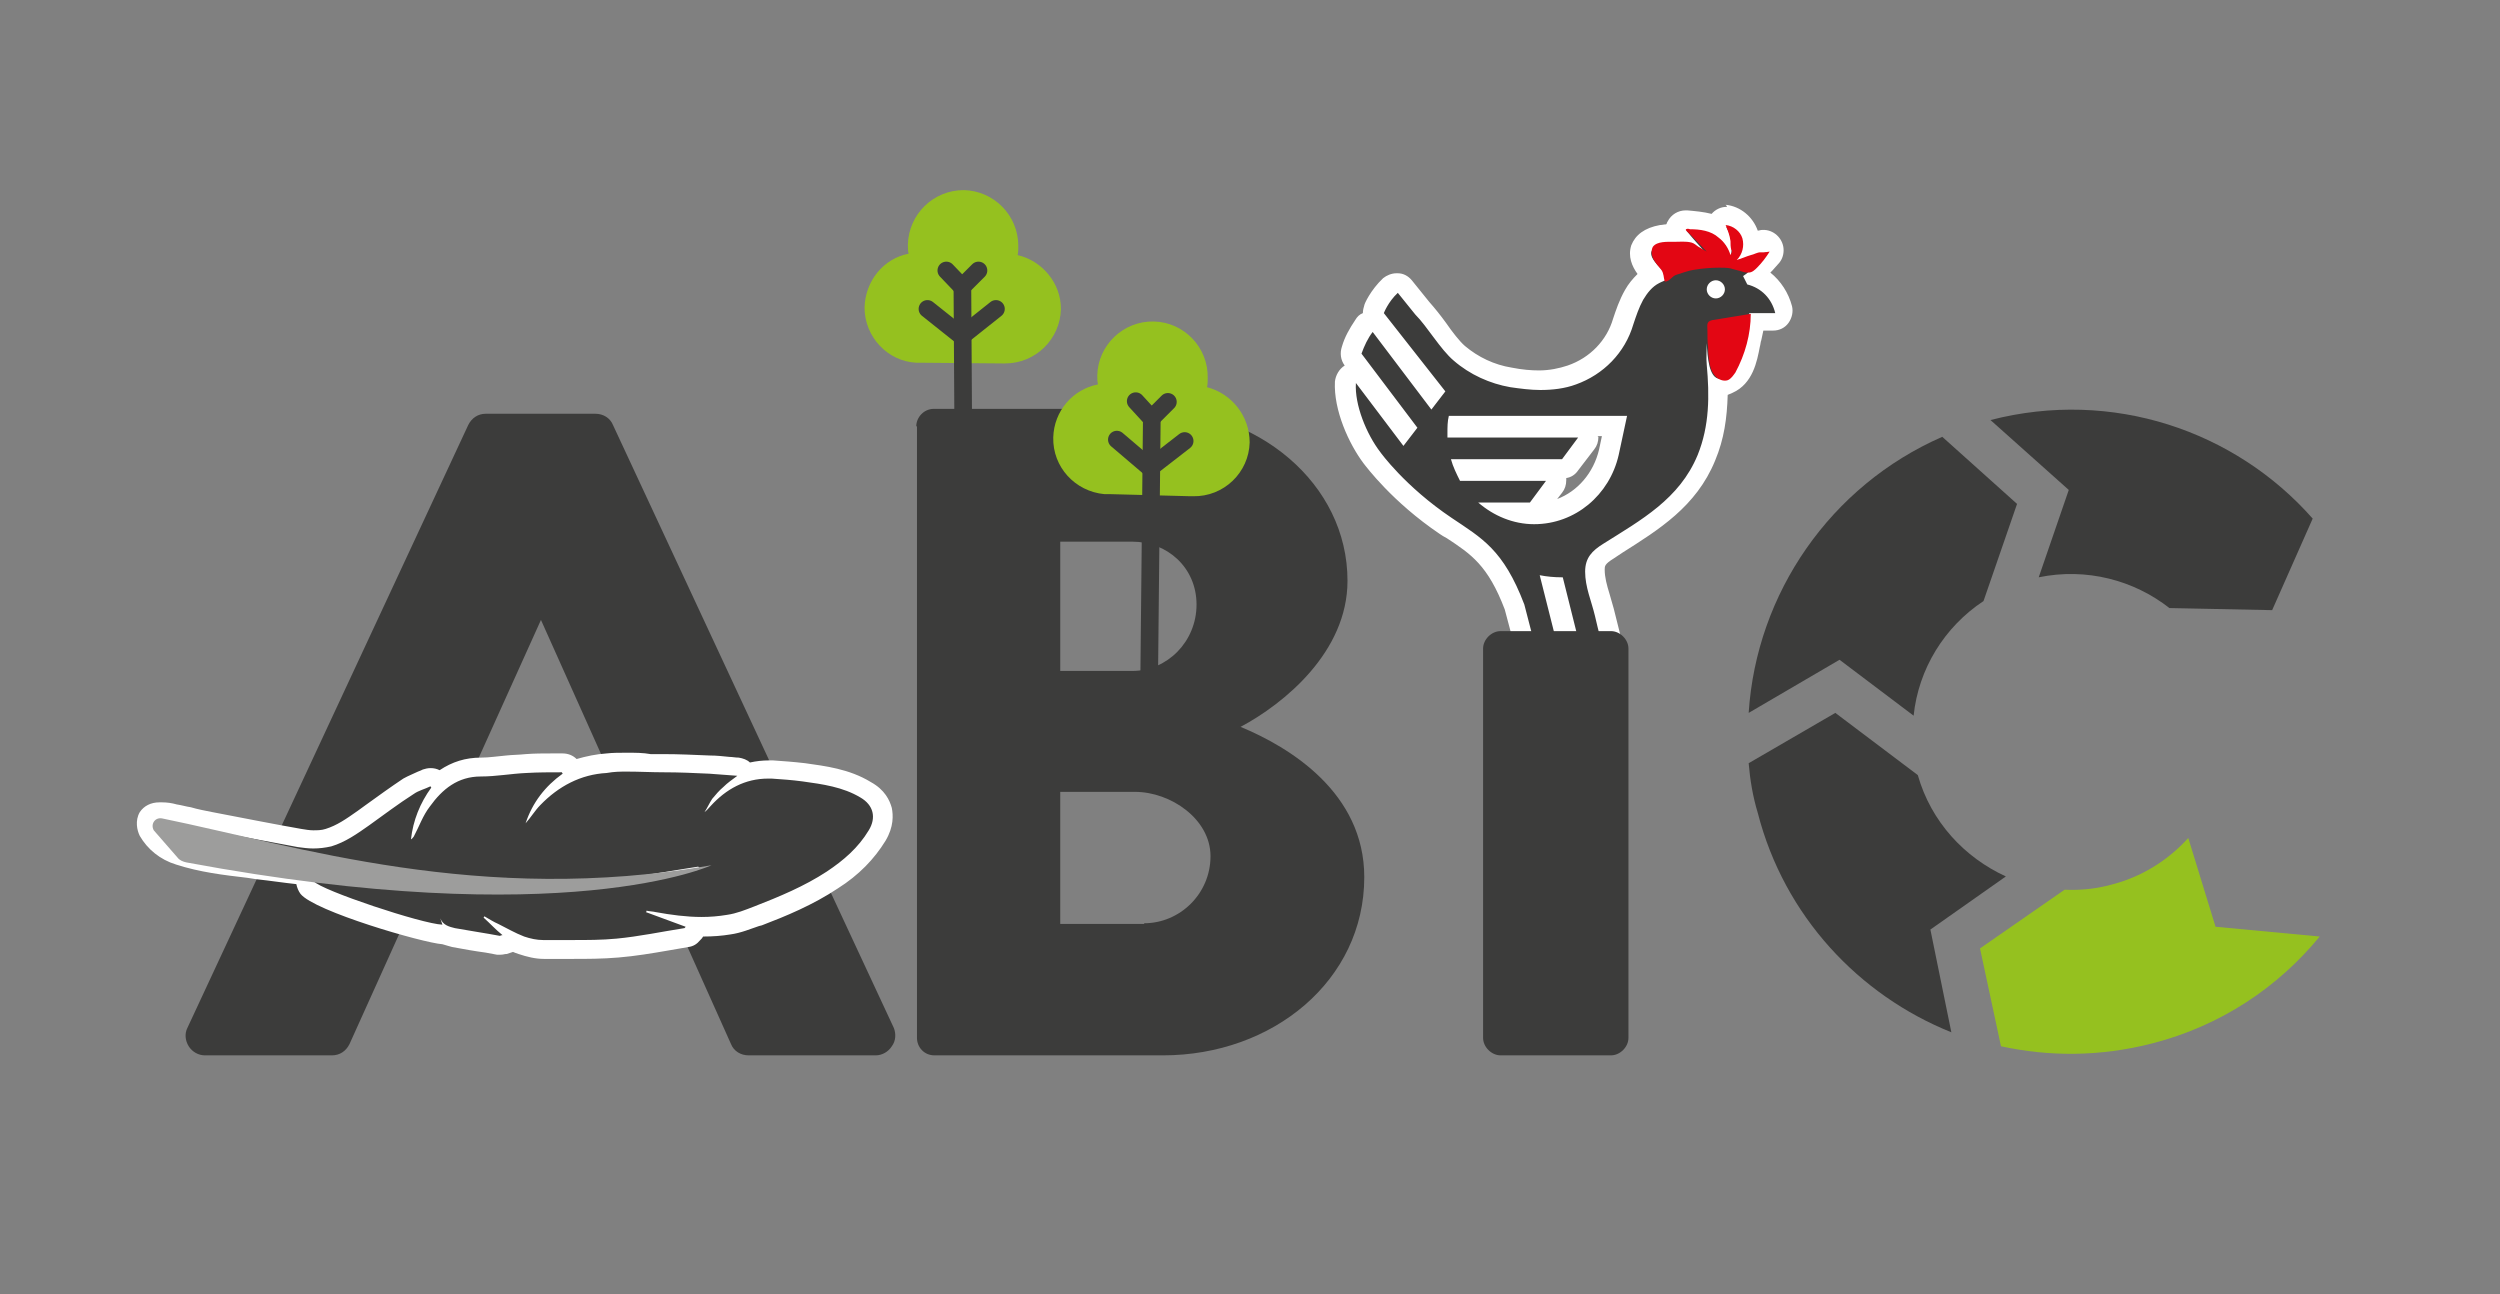 <svg xmlns="http://www.w3.org/2000/svg" xmlns:xlink="http://www.w3.org/1999/xlink" id="Livello_1" x="0px" y="0px" viewBox="0 0 357.7 185.2" style="enable-background:new 0 0 357.7 185.2;" xml:space="preserve"><rect x="0" y="0" width="357.7" height="185.2" fill="#808080" stroke="none"/><style type="text/css">	.st0{fill-rule:evenodd;clip-rule:evenodd;fill:#3C3C3B;}	.st1{fill:#FFFFFF;}	.st2{fill-rule:evenodd;clip-rule:evenodd;fill:#E30613;}	.st3{fill:#3C3C3B;}	.st4{fill:#95C11F;}	.st5{fill:none;stroke:#3C3C3B;stroke-width:2.526;stroke-linecap:round;stroke-miterlimit:10;}	.st6{fill:#9D9D9C;}	.st7{display:none;fill:#95C11F;}</style><g>	<g>		<path class="st0" d="M226.8,96c-0.7,0-1.2-0.4-1.4-1.1L222.6,84c-0.1,0-0.2,0-0.3,0l2.6,10.3c0.1,0.4,0,0.9-0.3,1.2   s-0.7,0.5-1.1,0.5h-3.2c-0.7,0-1.2-0.4-1.4-1.1l-2.1-8c-2.6-6.8-5.2-8.6-8.9-11l-1-0.6c-6.8-4.6-10.5-9.6-10.6-9.8   c-1.9-2.5-4-7-3.8-10.8c0-0.6,0.4-1.1,1-1.3c0.1,0,0.3-0.1,0.4-0.1c0.4,0,0.9,0.2,1.1,0.6l5.7,7.5l0.2-0.3l-7.3-9.7   c-0.3-0.4-0.4-0.9-0.2-1.3c0.4-1.2,1-2.4,1.8-3.5c0.3-0.4,0.7-0.6,1.1-0.6c0,0,0,0,0,0c0.4,0,0.9,0.2,1.1,0.6l7.2,9.6l0.2-0.2   l-8-10.2c-0.3-0.4-0.4-0.9-0.2-1.4c0-0.1,0.8-1.9,2.4-3.4c0.3-0.2,0.6-0.4,1-0.4c0,0,0.1,0,0.1,0c0.4,0,0.8,0.2,1,0.5   c0.4,0.5,2.1,2.6,2.5,3.1c0.8,0.8,1.5,1.8,2.3,2.9c1,1.3,2,2.7,3,3.5c2.1,1.8,4.7,3,7.4,3.5c1.5,0.3,2.9,0.4,4.1,0.4   c1.7,0,3.3-0.2,4.6-0.8c3.6-1.3,6.3-4.2,7.3-7.7c0.3-1.2,0.8-2.5,1.5-3.8c0.7-1.2,1.6-2.2,2.6-2.8c-0.8-0.9-2.1-2.3-1.6-3.8   c0.5-1.5,2.3-1.8,2.9-1.9c0.6-0.1,1.3-0.2,2-0.2c-0.1-0.4-0.1-0.8,0.1-1.1c0.2-0.5,0.7-0.8,1.3-0.8c0,0,0.1,0,0.1,0   c1.3,0.1,2.8,0.2,4.3,0.8c0-0.2,0.1-0.5,0.2-0.7c0.3-0.4,0.7-0.6,1.2-0.6c0.1,0,0.1,0,0.2,0c1.7,0.2,3.2,1.6,3.5,3.3   c0.1,0.3,0.1,0.6,0.1,0.9l1.6-0.5c0.1,0,0.3-0.1,0.4-0.1c0.5,0,1,0.3,1.2,0.7c0.3,0.5,0.3,1.2-0.2,1.7c-0.3,0.3-0.6,0.6-0.8,1   c-0.4,0.5-0.9,1.1-1.4,1.6c1.9,0.9,3.4,2.6,3.9,4.8c0.1,0.4,0,0.9-0.3,1.2c-0.3,0.3-0.7,0.5-1.1,0.5h-2.5l-0.6,2.5   c-0.1,0.3-0.1,0.6-0.2,1c-0.4,1.9-0.9,4.5-3.1,5.6c-0.5,0.2-0.9,0.3-1.4,0.3c-0.1,0-0.1,0-0.2,0c0.1,3.6-0.3,6.8-1.6,10.1   c-2.6,6.2-7.8,9.4-12.8,12.6l-1.3,0.8c-1.5,0.9-2,1.6-2,2.8c0,1.3,0.4,2.6,0.8,4c0.2,0.7,0.4,1.3,0.6,2l1.6,6.5   c0.1,0.4,0,0.9-0.3,1.2S230.4,96,230,96H226.8z M217.4,73.2c0.7,0.1,1.4,0.2,2,0.2c5.1,0,9.5-3.6,10.7-8.8l0.9-3.6h-22.5   c0,0.1,0,0.1,0,0.2h17.3c0.5,0,1,0.3,1.3,0.8s0.2,1.1-0.1,1.5l-2.3,3.1c-0.3,0.4-0.7,0.6-1.1,0.6h-13.8c0,0.1,0.1,0.1,0.1,0.2   h11.4c0.5,0,1,0.3,1.3,0.8s0.2,1.1-0.1,1.5l-2.3,3.1c-0.3,0.4-0.7,0.6-1.1,0.6H217.4z"></path>		<path class="st1" d="M247,32.5c1.1,0.1,2,1,2.2,2.1c0.2,1.1-0.3,2.3-1.3,2.8c1.6-0.4,3.2-0.9,4.8-1.3c-1,1.1-2,2.6-3.3,3.4   c0.2,0.4,0.4,0.8,0.6,1.2c2,0.5,3.5,2,4,4.1h-3.7c0,0-0.9,3.5-0.9,3.6c-0.4,1.7-0.6,4.7-2.5,5.6c-0.3,0.1-0.5,0.2-0.8,0.2   c-1.6,0-1.8-3.2-1.9-5.1c0-0.3,0-0.7,0-1c0,0,0,0,0,0c0,0,0,0,0,0c0,0.2,0,0.6,0,1c0,1-0.1,2.1,0,3.1c0.4,4.4,0.4,8.7-1.3,12.9   c-2.6,6.3-8.1,9.3-13.5,12.7c-1.6,1-2.6,2-2.6,4c0,2.2,0.9,4.2,1.4,6.3c0.5,2.2,1.1,4.4,1.6,6.5h-3.2l-3-12c-0.1,0-0.1,0-0.2,0   c-1,0-2.1-0.1-3.1-0.3l3.1,12.3h-3.2l-2.1-8.1c-3-7.9-6.1-9.5-10.4-12.4c-6.7-4.5-10.2-9.4-10.2-9.4c-2-2.6-3.7-6.8-3.5-9.9l6.8,9   l2-2.6l-8-10.6c0.4-1.1,0.9-2.2,1.6-3.1l8.4,11.1l2-2.6L198,44.8c0,0,0.6-1.6,2-2.9c0.5,0.6,2.4,3,2.5,3.1c1.7,1.7,3.6,5,5.5,6.6   c2.3,2,5.2,3.3,8.1,3.8c1.4,0.2,2.9,0.4,4.3,0.4c1.7,0,3.5-0.2,5.1-0.8c3.9-1.4,7-4.5,8.2-8.6c0.4-1.2,0.8-2.4,1.4-3.5   c0.6-1,1.3-1.9,2.3-2.4c0.3-0.2,1.2-0.4,1.2-0.8c0.1-0.5-0.7-0.9-0.9-1.2c-1.6-1.6-2.4-3,0.4-3.5c0.5-0.1,1.1-0.1,1.9-0.1   c1.5,0,3.1,0.3,3.9,1.1c-0.9-1-1.8-2-2.6-3c1.4,0.1,2.9,0.2,4.2,0.9c1.3,0.7,2.2,2.2,1.9,3.6C248,35.9,247.9,34,247,32.5    M245.5,42.7c0.7,0,1.3-0.6,1.3-1.3c0-0.7-0.6-1.3-1.3-1.3c-0.7,0-1.3,0.6-1.3,1.3C244.2,42.1,244.8,42.7,245.5,42.7 M232.8,59.5   h-25.5c-0.2,0.8-0.2,1.6-0.2,2.5c0,0.2,0,0.4,0,0.6h18.7l-2.3,3.1h-15.9c0.3,1.1,0.8,2.1,1.3,3.1h12.3l-2.3,3.1h-7.4   c2.2,1.9,5,3.1,8,3.1c5.9,0,10.8-4.2,12.1-9.9L232.8,59.5 M252.8,36.1L252.8,36.1 M225.8,62.6L225.8,62.6 M221.1,68.7L221.1,68.7    M247,29.6c-0.8,0-1.6,0.4-2.1,1c-1.2-0.3-2.4-0.4-3.5-0.5c-0.1,0-0.1,0-0.2,0c-1.1,0-2.1,0.6-2.6,1.6c-0.1,0.1-0.1,0.3-0.2,0.4   c-0.3,0-0.6,0.1-0.9,0.1c-2.2,0.4-3.5,1.4-4.1,2.9c-0.5,1.6,0.1,3,0.9,4.1c-0.7,0.7-1.3,1.4-1.8,2.3c-0.8,1.4-1.3,2.9-1.7,4.1   c-0.9,3.1-3.3,5.6-6.5,6.7c-1.2,0.4-2.6,0.7-4.1,0.7c-1.1,0-2.4-0.1-3.9-0.4c-2.5-0.4-4.8-1.5-6.7-3.1c-0.8-0.7-1.8-2-2.7-3.3   c-0.8-1.1-1.6-2.1-2.4-3c-0.5-0.6-2.1-2.6-2.5-3.1c-0.5-0.6-1.2-1-2-1c-0.1,0-0.1,0-0.2,0c-0.7,0-1.4,0.3-1.9,0.7   c-1.8,1.7-2.7,3.7-2.7,3.9c-0.1,0.3-0.2,0.7-0.2,1.1c-0.5,0.2-0.8,0.5-1.1,1c-0.8,1.2-1.5,2.4-1.9,3.8c-0.3,0.9-0.2,1.9,0.4,2.7   c-0.8,0.5-1.3,1.4-1.4,2.3c-0.2,4.1,2,8.9,4.1,11.7c0.4,0.5,4.1,5.5,10.9,10.1c0.3,0.2,0.6,0.4,1,0.6c3.5,2.3,5.9,3.9,8.3,10.2   l2.1,7.9c0.3,1.3,1.5,2.1,2.8,2.1h3.2c0.6,0,1.2-0.2,1.6-0.5c0.5,0.3,1,0.5,1.6,0.5h3.2c0.9,0,1.7-0.4,2.2-1.1s0.7-1.6,0.5-2.4   l-0.7-3l-0.9-3.6c-0.2-0.7-0.4-1.4-0.6-2.1c-0.4-1.3-0.7-2.4-0.7-3.5c0-0.5,0-0.8,1.3-1.6c0.4-0.3,0.8-0.5,1.2-0.8   c5.2-3.3,10.6-6.6,13.3-13.2c1.3-3.1,1.7-6.1,1.8-9.4c0.2-0.1,0.5-0.2,0.7-0.3c2.9-1.3,3.5-4.5,3.9-6.6c0.1-0.3,0.1-0.7,0.2-0.9   l0.3-1.4h1.4c0.9,0,1.7-0.4,2.2-1.1c0.5-0.7,0.7-1.6,0.5-2.4c-0.5-1.9-1.6-3.6-3.1-4.8c0.1-0.1,0.2-0.2,0.3-0.3   c0.3-0.3,0.5-0.6,0.8-0.9c0.5-0.5,0.8-1.2,0.8-2c0-1.5-1.2-2.8-2.7-2.9c0,0-0.1,0-0.1,0c-0.1,0-0.2,0-0.3,0   c-0.2,0-0.4,0.1-0.6,0.1l0,0c-0.7-2-2.5-3.5-4.6-3.7C247.2,29.6,247.1,29.6,247,29.6L247,29.6z M228.6,62.4h0.6l-0.4,1.9   c-0.8,3.4-3.1,6-6,7.1l0.7-0.9c0.4-0.5,0.6-1.1,0.6-1.8c0-0.1,0-0.2,0-0.3c0.7-0.1,1.3-0.5,1.7-1.1l2.3-3c0.4-0.5,0.6-1.1,0.6-1.8   C228.6,62.5,228.6,62.4,228.6,62.4L228.6,62.4z"></path>	</g>	<path class="st2" d="M244.7,52.4c0.1,0.5,0.4,1.1,0.8,1.5s1.1,0.7,1.7,0.5c0.5-0.2,0.8-0.7,1.1-1.1c1.4-2.6,2.2-5.5,2.2-8.4  c-1.8,0.3-3.7,0.6-5.5,0.9c-0.9,0.2-0.7,0.7-0.7,1.5c0,0.8,0,1.6,0.1,2.5C244.4,50.6,244.5,51.5,244.7,52.4z"></path>	<path class="st2" d="M237.7,38.6c-0.4-0.5-0.8-0.9-1.1-1.5c-0.3-0.5-0.4-1.3-0.1-1.8c0.6-0.8,2.1-0.7,3-0.7c0.8,0,1.7-0.1,2.5,0.1  c0.4,0.1,0.7,0.4,1,0.6c0.4,0.2,0.8,0.5,1.2,0.7c-0.8-0.8-1.6-1.7-2.4-2.5c-0.1-0.1-0.6-0.5-0.6-0.6c0-0.2,0.4-0.2,0.6-0.1  c1.4,0,3,0.2,4.1,1.2c0.8,0.6,1.4,1.5,1.7,2.5c0,0,0.1-0.3,0.2-0.4c0-0.2,0-0.3-0.1-0.4c-0.1-0.4-0.1-0.8-0.1-1.2  c-0.1-0.8-0.4-1.6-0.7-2.3c1.1,0.1,2.1,0.9,2.4,1.9c0.3,1.1,0,2.3-0.8,3.1c0.7-0.2,1.3-0.5,2-0.7c0.5-0.1,0.9-0.4,1.4-0.4  c0.2,0,0.4,0,0.6,0c0.1,0,0.6-0.1,0.7-0.1c-0.5,0.8-1.1,1.6-1.8,2.3c-0.3,0.3-0.7,0.7-1.2,0.7c-0.3,0-0.5,0-0.8-0.1  c-0.6-0.2-1.2-0.3-1.8-0.5c-0.5-0.1-1.1-0.1-1.6-0.1c-1.2,0-2.4,0.1-3.6,0.3c-0.8,0.1-1.8,0.5-2.5,0.7c-0.7,0.2-1,1-1.7,1  C238,39.7,238.1,39.2,237.7,38.6z"></path></g><g>	<path class="st3" d="M131.1,61c0-1.3,1.1-2.5,2.5-2.5h30.8c15.6,0,28.4,10.7,28.4,24.6c0,10.2-9.1,17.6-15.3,20.9  c7,2.9,17.7,9.4,17.7,21.5c0,14.8-13.1,25.5-28.8,25.5h-32.7c-1.5,0-2.5-1.2-2.5-2.5V61z M162,96c5,0,9.2-4.2,9.2-9.5  c0-5.3-4.2-9-9.2-9h-10.3V96H162z M163.7,132.1c5.1,0,9.5-4.2,9.5-9.6c0-5.3-5.7-9.2-10.8-9.2h-10.7v18.9H163.7z"></path>	<path class="st3" d="M212.2,92.8c0-1.3,1.2-2.5,2.5-2.5h15.8c1.3,0,2.5,1.2,2.5,2.5v55.7c0,1.3-1.2,2.5-2.5,2.5h-15.8  c-1.3,0-2.5-1.2-2.5-2.5V92.8z"></path></g><g>	<path class="st4" d="M172.7,55.4c0.1-0.4,0.1-0.9,0.1-1.3c0.1-4.4-3.4-8-7.7-8.1c-4.4-0.1-8,3.4-8.1,7.7c0,0.4,0,0.9,0.1,1.3  c-3.6,0.7-6.3,3.8-6.4,7.6c-0.1,4.2,3.1,7.7,7.3,8.1l0,0l0,0c0.1,0,0.2,0,0.4,0c0.1,0,0.2,0,0.4,0l11.5,0.3c0.1,0,0.2,0,0.4,0  c4.4,0.1,8-3.4,8.1-7.7C178.8,59.5,176.2,56.3,172.7,55.4L172.7,55.4z"></path>	<line class="st5" x1="164.8" y1="59.9" x2="164.3" y2="109.5"></line>	<line class="st5" x1="164.6" y1="66.9" x2="169.5" y2="63.1"></line>	<line class="st5" x1="164.5" y1="66.9" x2="159.8" y2="62.9"></line>	<line class="st5" x1="164.8" y1="59.8" x2="167.1" y2="57.5"></line>	<line class="st5" x1="164.7" y1="59.8" x2="162.5" y2="57.4"></line></g><g>	<path class="st4" d="M145.6,36.5c0.1-0.4,0.1-0.9,0.1-1.3c0-4.4-3.5-7.9-7.8-8c-4.4,0-7.9,3.5-8,7.8c0,0.4,0,0.9,0.1,1.3  c-3.6,0.7-6.2,3.9-6.3,7.7c0,4.2,3.3,7.7,7.4,7.9v0l0,0c0.1,0,0.2,0,0.4,0c0.1,0,0.2,0,0.4,0l11.5,0.1c0.1,0,0.2,0,0.4,0  c4.4,0,7.9-3.5,8-7.8C151.8,40.5,149.1,37.3,145.6,36.5L145.6,36.5z"></path>	<line class="st5" x1="137.7" y1="41.1" x2="137.9" y2="74.4"></line>	<line class="st5" x1="137.6" y1="48.1" x2="142.5" y2="44.2"></line>	<line class="st5" x1="137.6" y1="48.1" x2="132.7" y2="44.2"></line>	<line class="st5" x1="137.7" y1="41" x2="140" y2="38.7"></line>	<line class="st5" x1="137.6" y1="41" x2="135.4" y2="38.7"></line></g><path class="st3" d="M127.9,147.1L87.7,60.8c-0.4-1-1.4-1.6-2.5-1.6H69.5c-1.1,0-2,0.6-2.5,1.6l-40.2,86.3c-0.4,0.8-0.3,1.8,0.2,2.6 c0.5,0.8,1.4,1.3,2.3,1.3h18.2c1.1,0,2-0.6,2.5-1.6l27.4-60.7l27.2,60.7c0.4,1,1.4,1.6,2.5,1.6h18.2c0.9,0,1.8-0.5,2.3-1.3 C128.2,148.9,128.2,147.9,127.9,147.1z"></path><g>	<g>		<path class="st3" d="M82.1,135.9c-0.8,0-1.5,0-2.3,0l-1.9,0c-1,0-2.1-0.2-3.1-0.6c-0.5-0.2-1-0.4-1.5-0.6   c-0.2,0.3-0.5,0.5-0.9,0.6l-0.1,0c-0.1,0-0.3,0.1-0.5,0.1c-0.1,0-0.2,0-0.3,0l-1.6-0.3c-1.6-0.3-3.2-0.5-4.8-0.8   c-0.4-0.1-0.9-0.2-1.4-0.4c0,0-0.1,0-0.2,0c-2.8-0.1-17.8-4.8-19.4-6.7c-0.3-0.4-0.4-1-0.2-1.4c0.1-0.1,0.1-0.2,0.2-0.3l-1-0.1   c-2.1-0.2-4.1-0.5-6.2-0.7l-1.3-0.2c-3.3-0.4-6.6-0.8-9.9-1.9c-2-0.7-3.4-1.8-4.4-3.5c-0.3-0.5-0.4-1.4-0.1-2   c0.3-0.5,0.9-0.8,1.6-0.8c0.1,0,0.2,0,0.3,0c0.6,0.1,1.3,0.2,2,0.3c0.7,0.1,1.3,0.3,2,0.4c1.1,0.2,2.1,0.5,3.2,0.7   c4.1,0.8,8.5,1.6,12.7,2.4c0.7,0.1,1.3,0.2,1.9,0.2c0.8,0,1.5-0.1,2.2-0.3c1.9-0.5,3.5-1.7,5-2.8l1.1-0.8c1.7-1.2,3.5-2.5,5.3-3.7   c0.6-0.4,1.2-0.7,1.9-0.9c0.2-0.1,0.5-0.2,0.7-0.3c0.2-0.1,0.4-0.1,0.6-0.1c0.4,0,0.8,0.2,1.1,0.6l0.1,0.2c1.4-1.2,3.4-2.2,6-2.2   c1.2,0,2.4-0.1,3.7-0.3c0.9-0.1,1.8-0.2,2.7-0.2c1.2-0.1,2.4-0.1,3.6-0.1c0.5,0,1,0,1.6,0c0,0,0,0,0,0c0.5,0,0.9,0.2,1.1,0.6   c0,0,0.1,0.1,0.1,0.1c0.1,0.1,0.2,0.3,0.2,0.5c1.6-0.7,3.2-1.1,5-1.2c0.9,0,1.8-0.1,2.8-0.1c1.1,0,2.2,0,3.4,0.1c0.7,0,1.3,0,2,0   c2.1,0,4.2,0.1,6.5,0.2c0.9,0,1.8,0.1,2.7,0.2c0.4,0,0.9,0.1,1.4,0.1c0.5,0,1,0.4,1.2,0.9c1-0.3,2.1-0.4,3.2-0.4   c0.2,0,0.3,0,0.5,0c1.4,0.1,2.9,0.2,4.5,0.4c2.8,0.4,6,0.8,8.9,2.5c1.2,0.7,2,1.7,2.3,2.9c0.3,1.2,0,2.5-0.7,3.7   c-1.5,2.4-3.6,4.5-6.4,6.3c-3.5,2.3-7.3,3.8-10.7,5.1l-0.4,0.1c-1.2,0.5-2.4,1-3.8,1.2c-1.2,0.2-2.5,0.3-3.8,0.3   c-0.3,0-0.6,0-0.9,0c0,0.4-0.1,0.7-0.4,1c-0.1,0.1-0.4,0.5-0.9,0.6c-1,0.2-2,0.3-2.9,0.5c-2.3,0.4-4.6,0.8-6.9,1   C86.2,135.9,84,135.9,82.1,135.9z"></path>		<g>			<path class="st1" d="M89.7,110.4c1.8,0,3.5,0.1,5.3,0.1c2.2,0,4.3,0.1,6.5,0.2c1.3,0.1,2.6,0.2,4,0.3c-0.8,0.6-1.4,1-2,1.6    c-0.6,0.5-1.1,1.1-1.6,1.7c-0.4,0.6-0.7,1.3-1.1,1.9c0.4-0.3,0.6-0.6,0.9-0.9c2.2-2.4,4.9-3.9,8.2-3.9c0.2,0,0.3,0,0.5,0    c1.5,0.1,2.9,0.2,4.4,0.4c2.9,0.4,5.8,0.8,8.3,2.3c1.9,1.1,2.3,2.9,1.2,4.7c-1.5,2.5-3.6,4.3-6,5.9c-3.2,2.1-6.8,3.6-10.4,5    c-1.3,0.5-2.5,1-3.9,1.2c-1.2,0.2-2.4,0.3-3.6,0.3c-2.2,0-4.4-0.3-6.6-0.7c-0.4-0.1-0.9-0.1-1.3-0.2c0,0.1,0,0.2-0.1,0.2    c1.9,0.7,3.8,1.4,5.7,2.1c-0.1,0.1-0.1,0.2-0.2,0.2c-3.2,0.5-6.5,1.2-9.7,1.5c-2.1,0.2-4.2,0.2-6.3,0.2c-1.4,0-2.8,0-4.2,0    c-0.9,0-1.8-0.2-2.7-0.5c-1.3-0.5-2.5-1.2-3.7-1.8c-0.7-0.3-1.3-0.7-2-1.1c0,0.1-0.1,0.1-0.1,0.2c0.9,0.8,1.7,1.7,2.7,2.5    c-0.2,0-0.3,0.1-0.4,0.1c0,0,0,0,0,0c-2.1-0.4-4.2-0.7-6.4-1.1c-0.8-0.2-1.7-0.4-2.1-1.4c0.1,0.3,0.2,0.6,0.3,0.9    c-2.9-0.1-17.3-4.9-18.4-6.2c0.5,0,0.9,0,1.3,0c2.8,0.2,5.5,0.5,8.3,0.7c4.1,0.3,8.3,0.5,12.4,0.8c0.3,0,0.5,0.3,0.7,0.3    c0,0,0,0,0,0c0.9,0,1.8-0.1,2.7-0.2c0.8,0,1.5,0,2.3,0c0.3,0,0.6,0,0.9,0c1.5,0,3,0,4.4-0.1c3.5-0.2,7-0.4,10.5-0.9    c3.4-0.5,6.8-1.3,10.1-2c0.5-0.1,1.1-0.3,1.6-0.5c-0.1-0.1-0.2-0.2-0.2-0.2c0,0,0,0,0,0c-3.3,0.5-6.5,1.1-9.8,1.5    c-2.5,0.3-5.1,0.3-7.6,0.4c-2.4,0.1-4.9,0.1-7.3,0.1c-0.6,0-1.2,0-1.8,0c-0.4,0-0.8-0.3-1-0.4c-0.3,0.1-0.4,0.2-0.6,0.3    c0,0,0,0,0,0c-0.2,0-0.4-0.1-0.6-0.1c-0.1,0-0.2,0-0.2,0c-0.9,0-1.9,0-2.8,0c-0.5,0-1.1,0-1.6,0c-3-0.1-5.9-0.3-8.9-0.6    c-4.9-0.4-9.7-0.9-14.5-1.4c-2.1-0.2-4.1-0.5-6.2-0.7c-3.7-0.5-7.4-0.8-11-2c-1.6-0.5-2.8-1.5-3.7-2.9c-0.1-0.2-0.2-0.5-0.1-0.6    c0.1-0.1,0.3-0.2,0.5-0.2c0,0,0.1,0,0.1,0c0.6,0.1,1.2,0.2,1.8,0.3c1.7,0.4,3.5,0.8,5.2,1.1c4.2,0.8,8.5,1.6,12.8,2.4    c0.7,0.1,1.5,0.2,2.2,0.2c0.9,0,1.7-0.1,2.6-0.3c2-0.6,3.7-1.8,5.4-3c2.1-1.5,4.2-3.1,6.4-4.5c0.7-0.5,1.6-0.7,2.4-1.1    c0,0.1,0.1,0.1,0.1,0.2c-1.6,2.2-2.6,4.7-2.9,7.4c0.2-0.1,0.3-0.3,0.4-0.4c0.8-1.5,1.3-3,2.3-4.3c1.8-2.5,4-4.3,7.3-4.3    c2.2,0,4.3-0.4,6.5-0.5c1.7-0.1,3.4-0.1,5.1-0.1c0,0.1,0.1,0.1,0.1,0.2c-2.5,1.8-4.3,4.1-5.3,7.1c0.8-0.9,1.4-1.9,2.1-2.6    c2.6-2.7,5.8-4.4,9.5-4.6C87.9,110.4,88.8,110.4,89.7,110.4 M89.7,107.7c-1.1,0-2,0-2.9,0.1c-1.5,0.1-2.9,0.4-4.3,0.8    c-0.5-0.5-1.2-0.8-2-0.8c0,0,0,0,0,0c-0.5,0-1,0-1.6,0c-1.2,0-2.4,0-3.7,0.1c-0.9,0.1-1.9,0.1-2.8,0.2c-1.2,0.1-2.4,0.3-3.6,0.3    c-2.2,0-4.1,0.6-5.9,1.8c-0.4-0.2-0.8-0.3-1.3-0.3c-0.4,0-0.8,0.1-1.1,0.2c-0.2,0.1-0.4,0.2-0.7,0.3c-0.6,0.3-1.4,0.6-2.1,1    c-1.8,1.2-3.6,2.5-5.4,3.8l-1.1,0.8c-1.7,1.2-3,2.1-4.6,2.6c-0.6,0.2-1.2,0.2-1.8,0.2c-0.5,0-1.1-0.1-1.7-0.2    c-4-0.7-8-1.5-12.7-2.4c-1-0.2-2.1-0.4-3.1-0.7c-0.7-0.1-1.3-0.3-2-0.4c-0.7-0.2-1.4-0.3-2.1-0.3c-0.1,0-0.3,0-0.4,0    c-1.2,0-2.2,0.5-2.8,1.4c-0.7,1.2-0.4,2.6,0,3.4c1.1,1.9,2.9,3.4,5.2,4.1c3.4,1.1,6.8,1.5,10.2,1.9l1.3,0.2    c1.9,0.2,3.8,0.5,5.7,0.7c0.1,0.5,0.3,1,0.6,1.4c2,2.5,17.5,7,20.3,7.2c0.6,0.2,1.1,0.3,1.4,0.4c1.6,0.3,3.3,0.6,4.8,0.8    c0.5,0.1,1.1,0.2,1.6,0.3c0.1,0,0.3,0,0.5,0c0.4,0,0.6-0.1,0.8-0.1l0.1,0c0.3-0.1,0.6-0.2,0.9-0.3c0.2,0.1,0.5,0.2,0.8,0.3    c1.2,0.4,2.4,0.7,3.6,0.7c0.6,0,1.3,0,1.9,0c0.8,0,1.5,0,2.3,0c1.9,0,4.2,0,6.5-0.2c2.4-0.2,4.8-0.6,7.1-1c1-0.2,1.9-0.3,2.9-0.5    c0.7-0.1,1.2-0.4,1.7-1c0.2-0.2,0.3-0.3,0.4-0.5c1.4,0,2.7-0.1,3.9-0.3c1.5-0.2,2.9-0.8,4.1-1.2l0.4-0.1    c3.4-1.3,7.3-2.9,10.9-5.3c3-1.9,5.2-4.2,6.8-6.8c1.2-2,1.1-3.7,0.9-4.7c-0.3-1.1-1-2.6-3-3.7c-3.1-1.9-6.6-2.3-9.4-2.7    c-1.7-0.2-3.2-0.3-4.6-0.4c-0.2,0-0.4,0-0.6,0c-0.9,0-1.8,0.1-2.7,0.3c-0.4-0.4-1-0.6-1.6-0.7c-0.5,0-0.9-0.1-1.3-0.1    c-1-0.1-1.9-0.2-2.8-0.2c-2.4-0.1-4.5-0.2-6.6-0.2c-0.6,0-1.3,0-1.9,0C92,107.7,90.9,107.7,89.7,107.7L89.7,107.7z"></path>		</g>	</g>	<path class="st6" d="M23.2,117.1c19.1,3.9,45.5,12.5,78.6,6.7c0,0-20.9,9.7-75.1-0.4c-0.5-0.1-1-0.3-1.3-0.7l-3.4-3.9  C21.5,117.9,22.2,116.9,23.2,117.1z"></path></g><g>	<path class="st7" d="M316.5,145.6c-1.4-0.9-2.7-2.1-3.7-3.6c-0.3-0.5-0.6-1.1-0.8-1.6c-0.9-0.9-1.8-1.9-2.6-2.9  c-2.4-2.8-5.1-6-6.1-9.6c-0.1-0.5-0.2-0.9-0.3-1.4c-2.1,0.7-4.3,1-6.7,1c-12.5,0-22.7-10.2-22.7-22.7s10.2-22.7,22.7-22.7  c1.9,0,3.8,0.3,5.6,0.7c0.2-0.5,0.4-1.1,0.7-1.6c3.5-5.7,4.8-12.7,8.8-18.1c0.4-0.5,0.8-1,1.2-1.5c-5.1-1.9-10.6-3-16.3-3  c-25.5,0-46.2,20.7-46.2,46.2c0,25.5,20.7,46.2,46.2,46.2c7.4,0,14.4-1.8,20.5-4.9C316.8,145.9,316.7,145.8,316.5,145.6z"></path>	<g>		<path class="st3" d="M296,70.1l-4.3,12.5c6.8-1.4,13.6,0.4,18.7,4.4l14.7,0.3l5.8-13.1c-11.1-12.6-28.7-18.6-46.1-14.1L296,70.1   L296,70.1z"></path>		<path class="st4" d="M317,132.6l-3.9-12.7c-2.9,3.2-6.7,5.6-11.1,6.7c-2.2,0.6-4.4,0.8-6.6,0.7l-12.1,8.4l3,14   c6.9,1.5,14.2,1.5,21.6-0.4c9.8-2.5,18-8,24-15.3L317,132.6L317,132.6z"></path>		<path class="st3" d="M263.2,94.4l10.6,8c0.7-6.7,4.4-12.7,10-16.4l4.8-13.9l-10.7-9.6c-16,7-26.6,22.4-27.7,39.5L263.2,94.4   L263.2,94.4z"></path>		<path class="st3" d="M276.2,133l10.8-7.6c-5.9-2.7-10.7-7.8-12.6-14.5l-11.8-8.9l-12.4,7.2c0.2,2.4,0.6,4.8,1.3,7.1   c3.8,14.8,14.5,26.1,27.7,31.4L276.2,133L276.2,133z"></path>	</g></g></svg>